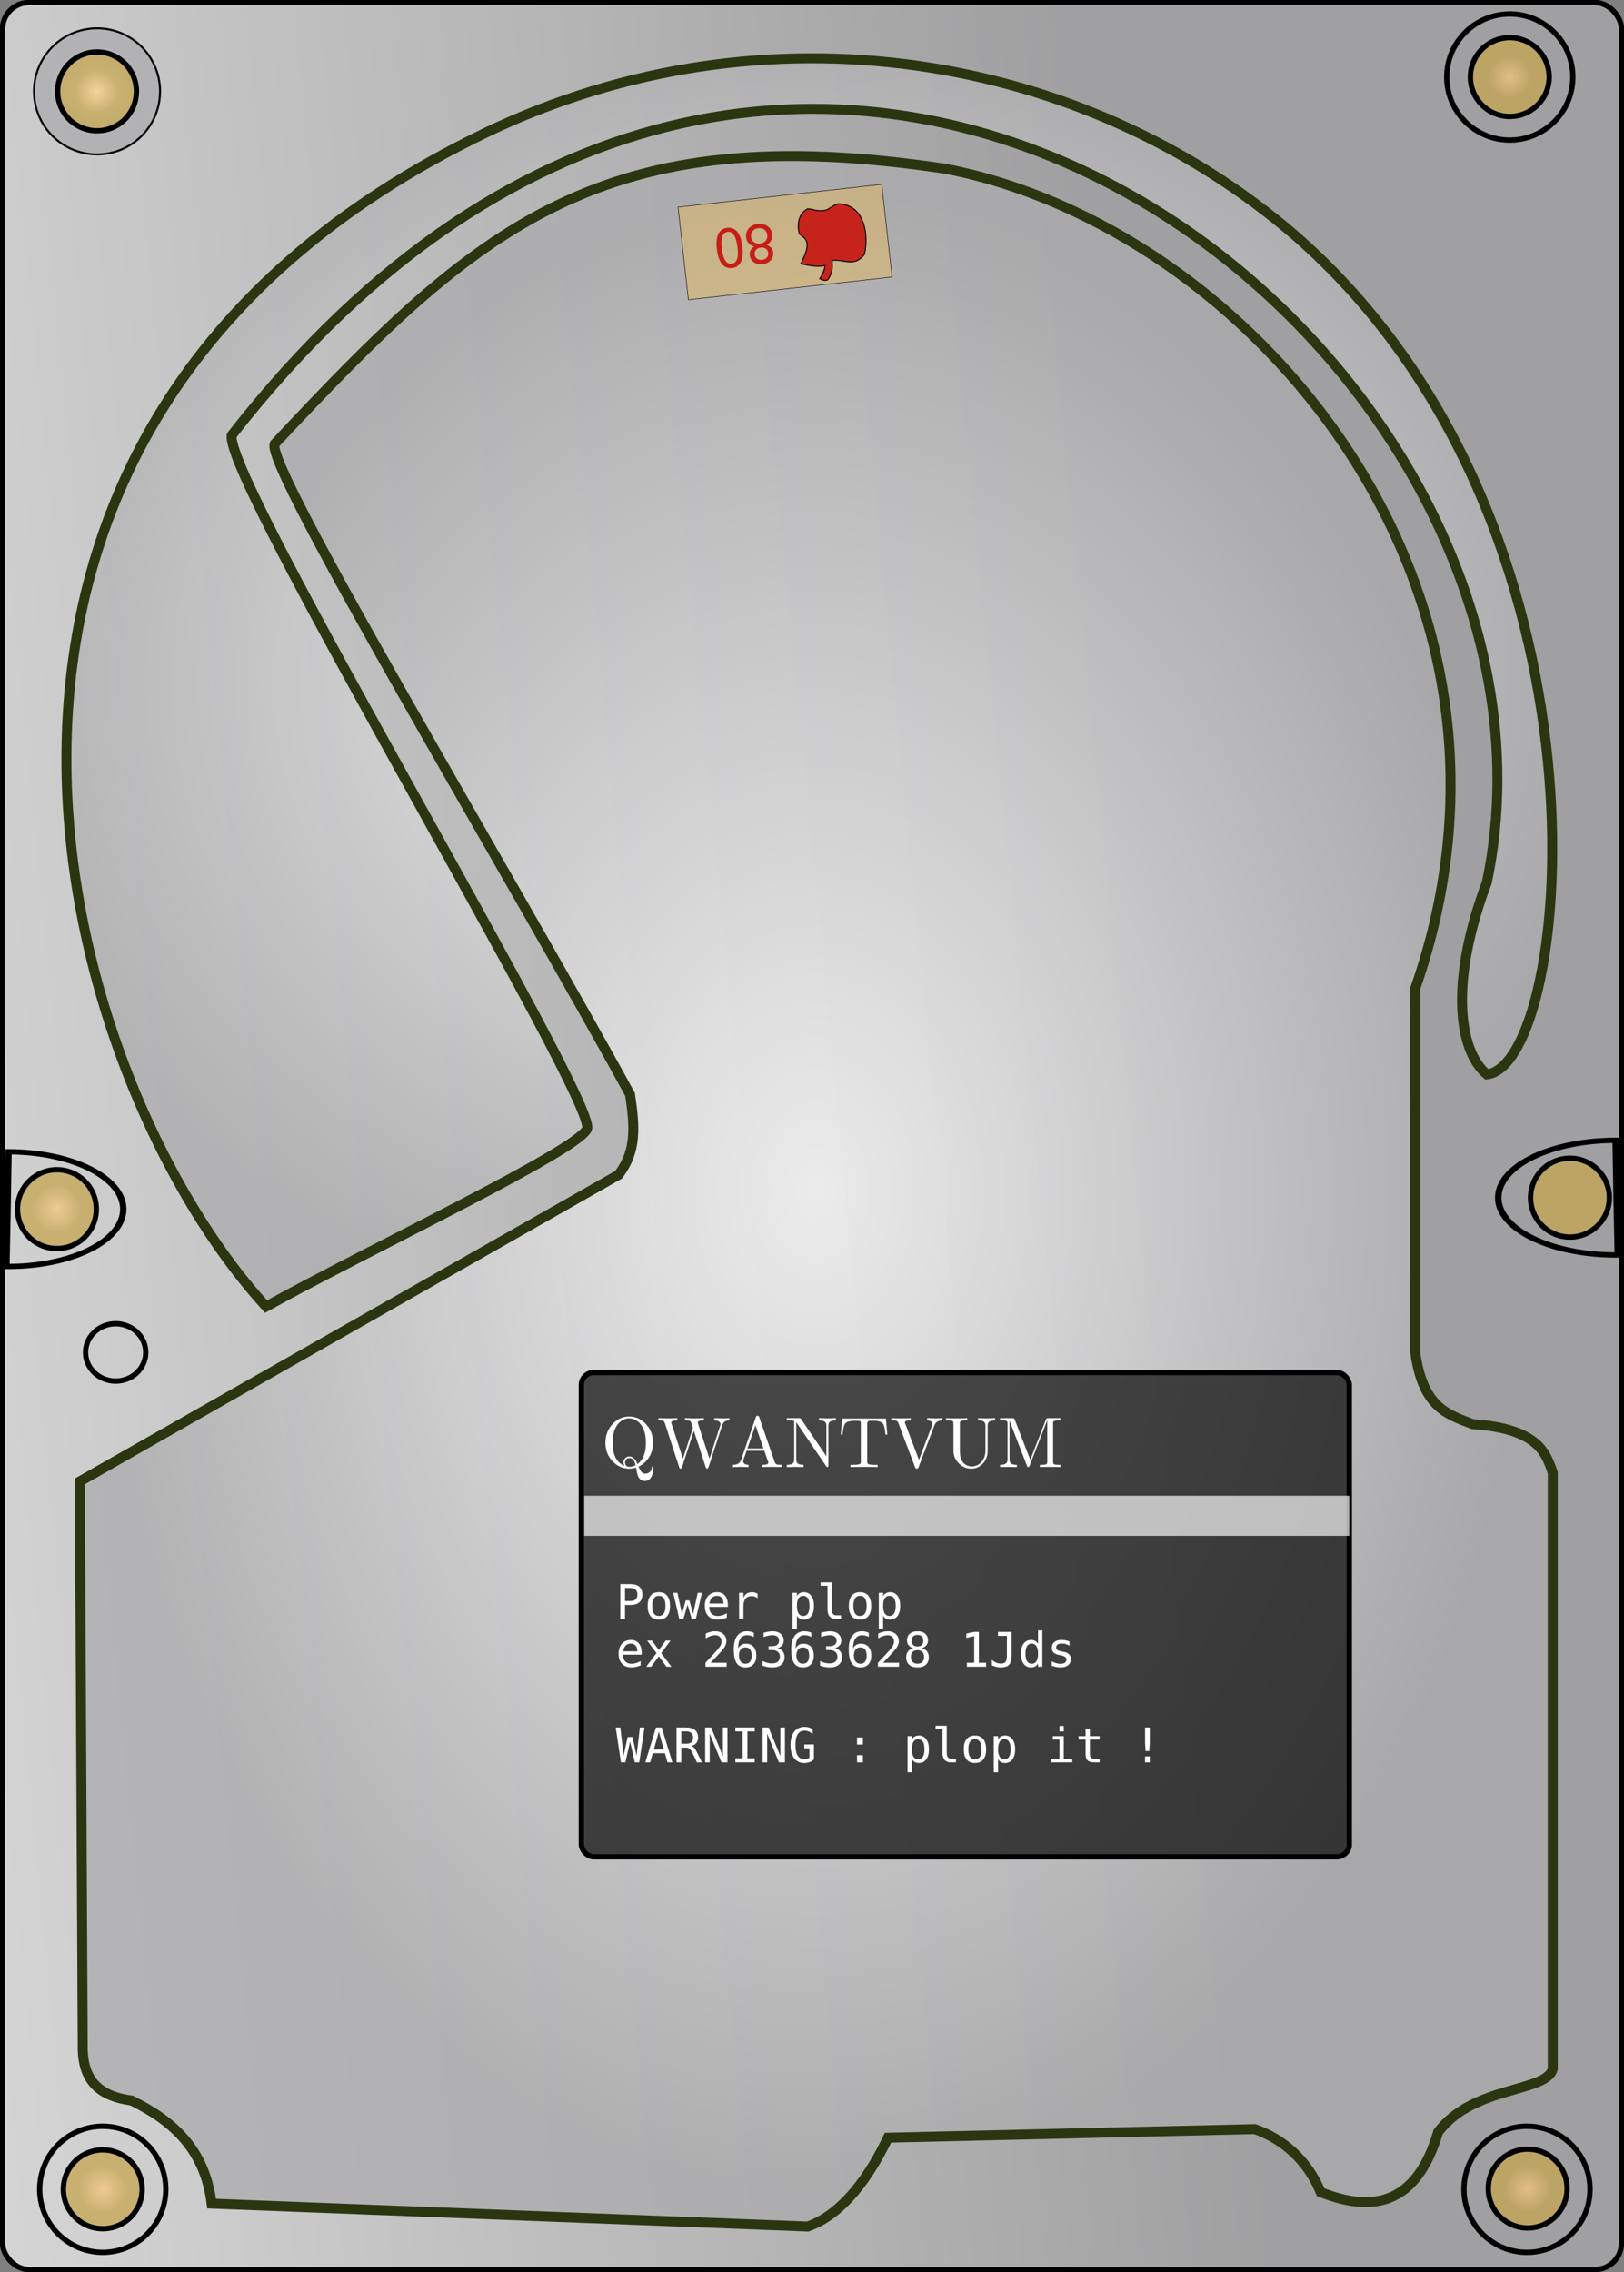 <?xml version="1.0" encoding="UTF-8" standalone="no"?>
<!-- Created with Inkscape (http://www.inkscape.org/) -->
<svg
   xmlns:dc="http://purl.org/dc/elements/1.1/"
   xmlns:cc="http://web.resource.org/cc/"
   xmlns:rdf="http://www.w3.org/1999/02/22-rdf-syntax-ns#"
   xmlns:svg="http://www.w3.org/2000/svg"
   xmlns="http://www.w3.org/2000/svg"
   xmlns:xlink="http://www.w3.org/1999/xlink"
   xmlns:sodipodi="http://sodipodi.sourceforge.net/DTD/sodipodi-0.dtd"
   xmlns:inkscape="http://www.inkscape.org/namespaces/inkscape"
   id="svg1"
   sodipodi:version="0.32"
   inkscape:version="0.44.1"
   width="407.915"
   height="570.611"
   sodipodi:docbase="/home/glibersat/Desktop"
   sodipodi:docname="glibersat_Hard_drive.svg"
   version="1.0">
  <rect width="100%" height="100%" fill="#808080" stroke="none"/>
  <defs
     id="defs3">
    <linearGradient
       id="linearGradient862">
      <stop
         style="stop-color:#f7c87d;stop-opacity:1;"
         offset="0"
         id="stop863" />
      <stop
         style="stop-color:#c6a550;stop-opacity:1;"
         offset="1"
         id="stop864" />
    </linearGradient>
    <linearGradient
       id="linearGradient830">
      <stop
         style="stop-color:#ffffff;stop-opacity:1;"
         offset="0"
         id="stop831" />
      <stop
         style="stop-color:#ababad;stop-opacity:1;"
         offset="1"
         id="stop832" />
    </linearGradient>
    <radialGradient
       xlink:href="#linearGradient830"
       id="radialGradient833"
       cx="0.5"
       cy="0.5"
       r="0.48"
       fx="0.5"
       fy="0.5" />
    <linearGradient
       xlink:href="#linearGradient830"
       id="linearGradient834"
       x1="-0.228"
       y1="0.484"
       x2="0.696"
       y2="0.359" />
    <radialGradient
       xlink:href="#linearGradient830"
       id="radialGradient859"
       cx="0.5"
       cy="0.5"
       r="0.539"
       fx="0.5"
       fy="0.5" />
    <radialGradient
       xlink:href="#linearGradient830"
       id="radialGradient860"
       cx="0.5"
       cy="0.5"
       r="0.347"
       fx="0.5"
       fy="0.5" />
    <radialGradient
       xlink:href="#linearGradient862"
       id="radialGradient861"
       cx="0.5"
       cy="0.5"
       r="0.247"
       fx="0.5"
       fy="0.5" />
    <radialGradient
       xlink:href="#linearGradient862"
       id="radialGradient865"
       cx="0.5"
       cy="0.5"
       r="0.254"
       fx="0.5"
       fy="0.5" />
    <radialGradient
       xlink:href="#linearGradient862"
       id="radialGradient866"
       cx="0.5"
       cy="0.5"
       r="0.285"
       fx="0.5"
       fy="0.5" />
    <radialGradient
       xlink:href="#linearGradient862"
       id="radialGradient867"
       cx="0.5"
       cy="0.5"
       r="0.277"
       fx="0.5"
       fy="0.5" />
    <radialGradient
       xlink:href="#linearGradient862"
       id="radialGradient868"
       cx="0.5"
       cy="0.5"
       r="0.289"
       fx="0.5"
       fy="0.5" />
    <radialGradient
       xlink:href="#linearGradient862"
       id="radialGradient869"
       cx="1.362"
       cy="0.664"
       r="0.008"
       fx="1.362"
       fy="0.664" />
    <linearGradient
       inkscape:collect="always"
       xlink:href="#linearGradient830"
       id="linearGradient1941"
       x1="71.323"
       y1="472.359"
       x2="517.068"
       y2="412.052"
       gradientTransform="scale(0.846,1.183)"
       gradientUnits="userSpaceOnUse" />
    <radialGradient
       inkscape:collect="always"
       xlink:href="#linearGradient830"
       id="radialGradient1943"
       cx="327.127"
       cy="494.682"
       fx="327.127"
       fy="494.682"
       r="185.879"
       gradientTransform="scale(1.09,0.917)"
       gradientUnits="userSpaceOnUse" />
    <radialGradient
       inkscape:collect="always"
       xlink:href="#linearGradient830"
       id="radialGradient1945"
       cx="424.544"
       cy="490.951"
       fx="424.544"
       fy="490.951"
       r="211.685"
       gradientTransform="scale(0.844,1.184)"
       gradientUnits="userSpaceOnUse" />
    <radialGradient
       inkscape:collect="always"
       xlink:href="#linearGradient830"
       id="radialGradient1947"
       cx="183.545"
       cy="307.386"
       fx="183.545"
       fy="307.386"
       r="11.147"
       gradientUnits="userSpaceOnUse" />
    <radialGradient
       inkscape:collect="always"
       xlink:href="#linearGradient862"
       id="radialGradient1949"
       cx="537.498"
       cy="832.288"
       fx="537.498"
       fy="832.288"
       r="5.828"
       gradientUnits="userSpaceOnUse" />
    <radialGradient
       inkscape:collect="always"
       xlink:href="#linearGradient862"
       id="radialGradient1951"
       cx="537.498"
       cy="832.288"
       fx="537.498"
       fy="832.288"
       r="5.992"
       gradientUnits="userSpaceOnUse" />
    <radialGradient
       inkscape:collect="always"
       xlink:href="#linearGradient862"
       id="radialGradient1953"
       cx="537.498"
       cy="832.288"
       fx="537.498"
       fy="832.288"
       r="5.203"
       gradientUnits="userSpaceOnUse" />
    <radialGradient
       inkscape:collect="always"
       xlink:href="#linearGradient862"
       id="radialGradient1955"
       cx="537.498"
       cy="832.288"
       fx="537.498"
       fy="832.288"
       r="5.342"
       gradientUnits="userSpaceOnUse" />
    <radialGradient
       inkscape:collect="always"
       xlink:href="#linearGradient862"
       id="radialGradient1957"
       cx="555.629"
       cy="835.741"
       fx="555.629"
       fy="835.741"
       r="0.162"
       gradientUnits="userSpaceOnUse" />
    <radialGradient
       inkscape:collect="always"
       xlink:href="#linearGradient862"
       id="radialGradient1959"
       cx="537.498"
       cy="832.288"
       fx="537.498"
       fy="832.288"
       r="6.092"
       gradientUnits="userSpaceOnUse" />
  </defs>
  <sodipodi:namedview
     id="base"
     pagecolor="#ffffff"
     bordercolor="#666666"
     borderopacity="1.0"
     inkscape:pageopacity="0.0"
     inkscape:pageshadow="2"
     inkscape:zoom="0.86831672"
     inkscape:cx="22.761675"
     inkscape:cy="427.75979"
     inkscape:window-width="1678"
     inkscape:window-height="1014"
     inkscape:window-x="0"
     inkscape:window-y="0"
     inkscape:current-layer="svg1" />
  <g
     id="g1916"
     transform="translate(-153.415,-282.283)">
    <rect
       y="282.914"
       x="154.046"
       rx="6.653"
       height="569.349"
       width="406.653"
       id="rect841"
       style="fill:url(#linearGradient1941);fill-opacity:0.75;fill-rule:evenodd;stroke:black;stroke-width:1.01pt;stroke-opacity:1"
       ry="6.653" />
    <path
       sodipodi:nodetypes="cssccccc"
       id="path842"
       d="M 220.254,610.415 C 167.35,552.473 121.09,389.916 275.497,315.574 C 345.613,281.988 425.676,295.646 478.744,341.444 C 561.895,413.924 548.655,549.593 526.881,552.113 C 519.684,546.115 517.524,528.6 526.881,503.887 C 554.953,370.007 354.133,208.776 211.616,391.601 C 209.697,402.878 303.509,558.831 300.869,565.789 C 298.47,571.307 247.126,595.54 220.254,610.415 z "
       style="fill:url(#radialGradient1943);fill-opacity:0.75;fill-rule:evenodd;stroke:#2b3510;stroke-width:2.5;stroke-linecap:butt;stroke-linejoin:miter;stroke-dasharray:none;stroke-opacity:1" />
    <path
       sodipodi:nodetypes="ccccccccccccccccccc"
       id="path844"
       d="M 173.468,654.322 C 173.708,701.348 173.948,748.374 174.188,795.399 C 173.948,803.797 177.307,808.596 186.424,809.795 C 196.741,814.834 204.898,822.031 206.578,835.707 C 256.483,837.627 306.388,839.546 356.293,841.466 C 365.17,838.347 371.888,828.749 376.447,819.152 C 407.158,818.433 437.868,817.713 468.579,816.993 C 475.537,819.392 481.775,824.671 485.134,832.828 C 497.85,837.867 509.127,836.427 514.645,817.713 C 523.522,805.956 541.757,807.876 543.437,801.878 C 543.437,751.973 543.437,702.068 543.437,652.163 C 541.757,647.364 540.078,641.126 523.283,639.926 C 517.044,637.527 510.806,635.847 508.887,621.932 C 508.887,591.461 508.887,560.99 508.887,530.519 C 544.396,428.79 466.9,339.297 390.842,324.661 C 304.468,311.705 273.518,339.057 222.413,393.76 C 219.774,399.279 281.915,502.688 311.666,557.151 C 312.866,565.309 313.346,571.307 308.787,577.305 C 263.681,602.977 218.574,628.65 173.468,654.322 z "
       style="fill:url(#radialGradient1945);fill-opacity:0.75;fill-rule:evenodd;stroke:#2b3510;stroke-width:2.5" />
    <path
       transform="translate(-0.72,-0.72)"
       d="M 190.743 622.651 A 7.558 7.198 0 1 1  175.627,622.651 A 7.558 7.198 0 1 1  190.743 622.651 z"
       sodipodi:ry="7.1978345"
       sodipodi:rx="7.5577264"
       sodipodi:cy="622.65149"
       sodipodi:cx="183.18489"
       id="path845"
       style="fill:none;fill-opacity:0.75;fill-rule:evenodd;stroke:black;stroke-width:1pt"
       sodipodi:type="arc" />
    <path
       transform="translate(-5.758,-2.159)"
       d="M 199.38 307.386 A 15.835 15.835 0 1 1  167.71,307.386 A 15.835 15.835 0 1 1  199.38 307.386 z"
       sodipodi:ry="15.835236"
       sodipodi:rx="15.835236"
       sodipodi:cy="307.38632"
       sodipodi:cx="183.54478"
       id="path846"
       style="fill:url(#radialGradient1947);fill-opacity:0.75;fill-rule:evenodd;stroke:black;stroke-width:0.5;stroke-dasharray:none"
       sodipodi:type="arc" />
    <path
       transform="translate(349.095,-5.758)"
       d="M 199.38 307.386 A 15.835 15.835 0 1 1  167.71,307.386 A 15.835 15.835 0 1 1  199.38 307.386 z"
       sodipodi:ry="15.835236"
       sodipodi:rx="15.835236"
       sodipodi:cy="307.38632"
       sodipodi:cx="183.54478"
       id="path847"
       style="fill:none;fill-opacity:0.75;fill-rule:evenodd;stroke:black;stroke-width:1pt"
       sodipodi:type="arc" />
    <path
       transform="translate(353.414,524.722)"
       d="M 199.38 307.386 A 15.835 15.835 0 1 1  167.71,307.386 A 15.835 15.835 0 1 1  199.38 307.386 z"
       sodipodi:ry="15.835236"
       sodipodi:rx="15.835236"
       sodipodi:cy="307.38632"
       sodipodi:cx="183.54478"
       id="path848"
       style="fill:none;fill-opacity:0.75;fill-rule:evenodd;stroke:black;stroke-width:1pt"
       sodipodi:type="arc" />
    <path
       transform="translate(-4.319,524.722)"
       d="M 199.38 307.386 A 15.835 15.835 0 1 1  167.71,307.386 A 15.835 15.835 0 1 1  199.38 307.386 z"
       sodipodi:ry="15.835236"
       sodipodi:rx="15.835236"
       sodipodi:cy="307.38632"
       sodipodi:cx="183.54478"
       id="path849"
       style="fill:none;fill-opacity:0.75;fill-rule:evenodd;stroke:black;stroke-width:1pt"
       sodipodi:type="arc" />
    <path
       transform="matrix(1.197,0,0,1,-38.108,-2.159)"
       sodipodi:end="7.8639316"
       sodipodi:start="4.7206807"
       d="M 161.791,573.707 A 24.113,14.396 0 1 1 161.351,602.497 L 161.591,588.102 z"
       sodipodi:ry="14.395669"
       sodipodi:rx="24.112745"
       sodipodi:cy="588.10187"
       sodipodi:cx="161.59138"
       id="path850"
       style="fill:none;fill-opacity:0.75;fill-rule:evenodd;stroke:black;stroke-width:1pt"
       sodipodi:type="arc" />
    <path
       transform="matrix(-1.225,0,0,1,757.432,-5.039)"
       sodipodi:end="7.8639316"
       sodipodi:start="4.7206807"
       d="M 161.791,573.707 A 24.113,14.396 0 1 1 161.351,602.497 L 161.591,588.102 z"
       sodipodi:ry="14.395669"
       sodipodi:rx="24.112745"
       sodipodi:cy="588.10187"
       sodipodi:cx="161.59138"
       id="path851"
       style="fill:none;fill-opacity:0.75;fill-rule:evenodd;stroke:black;stroke-width:1pt"
       sodipodi:type="arc" />
    <rect
       transform="matrix(0.994,-0.111,0.111,0.994,0,0)"
       y="368.099"
       x="284.578"
       rx="0"
       height="23.393"
       width="51.465"
       id="rect852"
       style="fill:#ffbd37;fill-opacity:0.331;fill-rule:evenodd;stroke:black;stroke-width:0.125;stroke-dasharray:none" />
    <path
       transform="translate(-0.36,-0.36)"
       d="M 547.395 832.288 A 9.897 9.897 0 1 1  527.601,832.288 A 9.897 9.897 0 1 1  547.395 832.288 z"
       sodipodi:ry="9.8970222"
       sodipodi:rx="9.8970222"
       sodipodi:cy="832.28839"
       sodipodi:cx="537.49829"
       id="path853"
       style="fill:url(#radialGradient1949);fill-opacity:0.75;fill-rule:evenodd;stroke:black;stroke-width:1pt"
       sodipodi:type="arc" />
    <path
       transform="translate(-358.272,-0.18)"
       d="M 547.395 832.288 A 9.897 9.897 0 1 1  527.601,832.288 A 9.897 9.897 0 1 1  547.395 832.288 z"
       sodipodi:ry="9.8970222"
       sodipodi:rx="9.8970222"
       sodipodi:cy="832.28839"
       sodipodi:cx="537.49829"
       id="path854"
       style="fill:url(#radialGradient1951);fill-opacity:0.75;fill-rule:evenodd;stroke:black;stroke-width:1pt"
       sodipodi:type="arc" />
    <path
       transform="translate(-359.712,-527.062)"
       d="M 547.395 832.288 A 9.897 9.897 0 1 1  527.601,832.288 A 9.897 9.897 0 1 1  547.395 832.288 z"
       sodipodi:ry="9.8970222"
       sodipodi:rx="9.8970222"
       sodipodi:cy="832.28839"
       sodipodi:cx="537.49829"
       id="path855"
       style="fill:url(#radialGradient1953);fill-opacity:0.75;fill-rule:evenodd;stroke:black;stroke-width:1pt"
       sodipodi:type="arc" />
    <path
       transform="translate(-4.859,-530.66)"
       d="M 547.395 832.288 A 9.897 9.897 0 1 1  527.601,832.288 A 9.897 9.897 0 1 1  547.395 832.288 z"
       sodipodi:ry="9.8970222"
       sodipodi:rx="9.8970222"
       sodipodi:cy="832.28839"
       sodipodi:cx="537.49829"
       id="path856"
       style="fill:url(#radialGradient1955);fill-opacity:0.75;fill-rule:evenodd;stroke:black;stroke-width:1pt"
       sodipodi:type="arc" />
    <path
       transform="translate(10.257,-249.225)"
       d="M 547.395 832.288 A 9.897 9.897 0 1 1  527.601,832.288 A 9.897 9.897 0 1 1  547.395 832.288 z"
       sodipodi:ry="9.8970222"
       sodipodi:rx="9.8970222"
       sodipodi:cy="832.28839"
       sodipodi:cx="537.49829"
       id="path857"
       style="fill:url(#radialGradient1957);fill-opacity:0.75;fill-rule:evenodd;stroke:black;stroke-width:1pt"
       sodipodi:type="arc" />
    <path
       transform="translate(-369.789,-246.346)"
       d="M 547.395 832.288 A 9.897 9.897 0 1 1  527.601,832.288 A 9.897 9.897 0 1 1  547.395 832.288 z"
       sodipodi:ry="9.8970222"
       sodipodi:rx="9.8970222"
       sodipodi:cy="832.28839"
       sodipodi:cx="537.49829"
       id="path858"
       style="fill:url(#radialGradient1959);fill-opacity:0.75;fill-rule:evenodd;stroke:black;stroke-width:1pt"
       sodipodi:type="arc" />
    <rect
       y="626.97"
       x="299.43"
       rx="3.156"
       height="121.643"
       width="192.902"
       id="rect843"
       style="fill:black;fill-opacity:0.685;fill-rule:evenodd;stroke:black;stroke-width:1pt"
       ry="3.156" />
    <path
       id="text870"
       d="M 313.792,650.597 C 314.152,651.557 314.572,652.121 315.052,652.289 C 315.196,652.337 315.352,652.361 315.52,652.361 C 316.144,652.361 316.612,652.097 316.924,651.569 C 317.056,651.353 317.134,651.113 317.158,650.849 C 317.182,650.633 317.248,650.525 317.356,650.525 C 317.488,650.525 317.554,650.651 317.554,650.903 C 317.554,651.899 317.338,652.721 316.906,653.369 C 316.522,653.933 316.012,654.215 315.376,654.215 C 314.5,654.215 313.894,653.711 313.558,652.703 C 313.45,652.343 313.324,651.725 313.18,650.849 C 312.604,651.029 312.034,651.119 311.47,651.119 C 309.874,651.119 308.5,650.525 307.348,649.337 C 306.16,648.125 305.536,646.631 305.476,644.855 L 305.476,644.621 C 305.476,642.797 306.064,641.243 307.24,639.959 C 308.344,638.747 309.664,638.105 311.2,638.033 L 311.452,638.033 C 313.024,638.033 314.392,638.627 315.556,639.815 C 316.744,641.039 317.374,642.539 317.446,644.315 L 317.446,644.621 C 317.446,646.397 316.876,647.915 315.736,649.175 C 315.172,649.799 314.524,650.273 313.792,650.597 M 310.264,650.435 C 310.096,650.099 310.012,649.811 310.012,649.571 C 310.012,649.019 310.234,648.599 310.678,648.311 L 310.696,648.293 C 310.924,648.137 311.188,648.059 311.488,648.059 C 312.34,648.059 313.018,648.695 313.522,649.967 C 314.938,648.923 315.646,647.141 315.646,644.621 C 315.646,642.101 314.962,640.313 313.594,639.257 C 312.934,638.741 312.22,638.483 311.452,638.483 C 310.456,638.483 309.574,638.897 308.806,639.725 C 308.806,639.737 308.8,639.743 308.788,639.743 C 307.78,640.859 307.276,642.485 307.276,644.621 C 307.276,647.177 307.996,648.965 309.436,649.985 C 309.7,650.177 309.976,650.327 310.264,650.435 M 313.054,650.255 C 312.838,649.139 312.382,648.545 311.686,648.473 C 311.626,648.461 311.56,648.455 311.488,648.455 C 311.008,648.455 310.678,648.683 310.498,649.139 C 310.438,649.283 310.408,649.427 310.408,649.571 C 310.408,650.003 310.57,650.321 310.894,650.525 L 310.912,650.525 C 311.068,650.621 311.254,650.669 311.47,650.669 C 312.034,650.669 312.562,650.531 313.054,650.255 M 334.823,640.193 L 331.385,650.759 C 331.253,650.975 331.133,651.095 331.025,651.119 C 330.869,651.119 330.755,651.005 330.683,650.777 L 327.695,641.615 L 324.725,650.759 C 324.593,650.975 324.473,651.095 324.365,651.119 C 324.209,651.119 324.095,651.005 324.023,650.777 L 320.423,639.743 C 320.315,639.395 320.183,639.185 320.027,639.113 C 319.847,639.029 319.433,638.987 318.785,638.987 L 318.785,638.429 C 320.261,638.465 320.993,638.483 320.981,638.483 C 322.253,638.483 323.105,638.465 323.537,638.429 L 323.537,638.987 C 322.529,638.987 322.025,639.167 322.025,639.527 C 322.025,639.611 322.037,639.689 322.061,639.761 L 324.959,648.617 L 327.461,640.895 L 327.065,639.635 C 326.945,639.287 326.723,639.083 326.399,639.023 C 326.243,638.999 325.925,638.987 325.445,638.987 L 325.445,638.429 C 326.921,638.465 327.653,638.483 327.641,638.483 C 328.913,638.483 329.765,638.465 330.197,638.429 L 330.197,638.987 C 329.189,638.987 328.685,639.167 328.685,639.527 C 328.685,639.563 328.703,639.653 328.739,639.797 L 331.619,648.617 L 334.319,640.301 C 334.379,640.121 334.409,640.001 334.409,639.941 C 334.409,639.617 334.211,639.365 333.815,639.185 C 333.551,639.053 333.227,638.987 332.843,638.987 L 332.843,638.429 C 333.779,638.465 334.493,638.483 334.985,638.483 C 335.537,638.483 336.083,638.465 336.623,638.429 L 336.623,638.987 C 335.675,638.987 335.075,639.389 334.823,640.193 M 344.117,638.195 L 348.005,649.445 C 348.125,649.793 348.317,650.003 348.581,650.075 C 348.821,650.135 349.139,650.165 349.535,650.165 L 349.859,650.165 L 349.859,650.723 C 349.103,650.687 348.317,650.669 347.501,650.669 C 346.205,650.669 345.341,650.687 344.909,650.723 L 344.909,650.165 C 345.905,650.165 346.403,649.985 346.403,649.625 C 346.403,649.601 346.385,649.517 346.349,649.373 L 345.395,646.619 L 340.949,646.619 L 340.121,648.977 C 340.097,649.025 340.085,649.115 340.085,649.247 C 340.085,649.643 340.319,649.919 340.787,650.075 L 340.805,650.075 C 340.985,650.135 341.195,650.165 341.435,650.165 L 341.435,650.723 C 340.283,650.687 339.593,650.669 339.365,650.669 C 338.969,650.669 338.357,650.687 337.529,650.723 L 337.529,650.165 C 338.549,650.141 339.203,649.781 339.491,649.085 C 339.515,649.037 339.533,648.995 339.545,648.959 L 343.271,638.195 C 343.343,637.991 343.439,637.877 343.559,637.853 C 343.595,637.841 343.643,637.835 343.703,637.835 C 343.883,637.835 344.009,637.919 344.081,638.087 L 344.081,638.105 L 344.081,638.123 L 344.117,638.195 M 343.163,640.211 L 341.147,646.061 L 345.197,646.061 L 343.163,640.211 M 354.629,638.663 L 360.983,648.005 L 360.983,640.319 C 360.983,639.803 360.821,639.449 360.497,639.257 C 360.185,639.077 359.729,638.987 359.129,638.987 L 359.129,638.429 C 360.389,638.465 361.091,638.483 361.235,638.483 C 361.379,638.483 362.081,638.465 363.341,638.429 L 363.341,638.987 C 362.177,638.987 361.565,639.335 361.505,640.031 L 361.487,640.049 L 361.487,640.319 L 361.487,650.255 C 361.487,650.531 361.445,650.681 361.361,650.705 L 361.343,650.705 C 361.307,650.717 361.271,650.723 361.235,650.723 C 361.151,650.723 361.049,650.645 360.929,650.489 L 353.585,639.689 C 353.537,639.617 353.477,639.545 353.405,639.473 L 353.405,648.833 C 353.405,649.349 353.567,649.703 353.891,649.895 C 354.203,650.075 354.659,650.165 355.259,650.165 L 355.259,650.723 C 353.999,650.687 353.297,650.669 353.153,650.669 C 353.009,650.669 352.307,650.687 351.047,650.723 L 351.047,650.165 C 352.211,650.165 352.823,649.817 352.883,649.121 C 352.895,649.049 352.901,648.953 352.901,648.833 L 352.901,639.437 C 352.901,639.233 352.853,639.113 352.757,639.077 L 352.757,639.077 C 352.709,639.065 352.613,639.047 352.469,639.023 C 352.109,638.999 351.809,638.987 351.569,638.987 L 351.047,638.987 L 351.047,638.429 L 354.107,638.429 C 354.335,638.429 354.485,638.477 354.557,638.573 L 354.575,638.591 L 354.575,638.591 L 354.593,638.609 L 354.611,638.627 L 354.629,638.663 M 375.941,638.537 L 376.283,642.587 L 375.833,642.587 C 375.713,641.219 375.521,640.331 375.257,639.923 L 375.257,639.905 C 374.957,639.449 374.339,639.185 373.403,639.113 C 373.175,639.101 372.905,639.095 372.593,639.095 C 372.041,639.095 371.699,639.107 371.567,639.131 C 371.363,639.287 371.255,639.515 371.243,639.815 L 371.243,649.301 C 371.243,649.637 371.315,649.853 371.459,649.949 C 371.687,650.093 372.245,650.165 373.133,650.165 L 373.853,650.165 L 373.853,650.723 C 373.361,650.687 372.221,650.669 370.433,650.669 C 368.657,650.669 367.523,650.687 367.031,650.723 L 367.031,650.165 L 367.751,650.165 C 368.807,650.165 369.407,650.051 369.551,649.823 C 369.587,649.763 369.611,649.691 369.623,649.607 C 369.635,649.547 369.641,649.445 369.641,649.301 L 369.641,639.815 C 369.641,639.479 369.587,639.275 369.479,639.203 L 369.461,639.203 L 369.443,639.185 L 369.425,639.185 C 369.389,639.161 369.335,639.143 369.263,639.131 C 369.143,639.107 368.819,639.095 368.291,639.095 C 367.067,639.095 366.257,639.275 365.861,639.635 L 365.789,639.707 L 365.771,639.725 L 365.771,639.725 C 365.447,640.085 365.225,640.865 365.105,642.065 C 365.081,642.209 365.063,642.383 365.051,642.587 L 364.601,642.587 L 364.943,638.537 L 375.941,638.537 M 388.139,640.193 L 384.125,650.777 C 384.053,650.969 383.969,651.077 383.873,651.101 L 383.873,651.101 C 383.825,651.113 383.765,651.119 383.693,651.119 C 383.513,651.119 383.381,651.035 383.297,650.867 C 383.285,650.831 383.267,650.783 383.243,650.723 L 379.067,639.671 C 378.935,639.323 378.719,639.113 378.419,639.041 C 378.251,639.005 377.879,638.987 377.303,638.987 L 377.303,638.429 C 378.599,638.465 379.361,638.483 379.589,638.483 C 380.873,638.483 381.731,638.465 382.163,638.429 L 382.163,638.987 C 381.179,638.987 380.687,639.161 380.687,639.509 C 380.687,639.557 380.723,639.665 380.795,639.833 L 384.233,648.923 L 387.527,640.247 C 387.587,640.067 387.617,639.947 387.617,639.887 C 387.617,639.503 387.383,639.233 386.915,639.077 L 386.897,639.077 C 386.729,639.017 386.531,638.987 386.303,638.987 L 386.303,638.429 C 387.239,638.465 387.923,638.483 388.355,638.483 C 388.967,638.483 389.549,638.465 390.101,638.429 L 390.101,638.987 C 389.093,638.999 388.439,639.401 388.139,640.193 M 400.937,646.565 L 400.937,640.319 C 400.937,639.803 400.775,639.449 400.451,639.257 C 400.139,639.077 399.683,638.987 399.083,638.987 L 399.083,638.429 C 400.379,638.465 401.093,638.483 401.225,638.483 C 401.345,638.483 402.053,638.465 403.349,638.429 L 403.349,638.987 C 402.233,638.987 401.621,639.311 401.513,639.959 C 401.501,640.055 401.495,640.199 401.495,640.391 L 401.495,646.151 C 401.495,646.739 401.477,647.153 401.441,647.393 C 401.261,648.617 400.703,649.589 399.767,650.309 L 399.749,650.327 C 399.065,650.855 398.297,651.119 397.445,651.119 C 396.149,651.119 395.051,650.645 394.151,649.697 C 393.323,648.833 392.909,647.807 392.909,646.619 L 392.909,639.833 C 392.909,639.473 392.837,639.245 392.693,639.149 C 392.525,639.041 392.123,638.987 391.487,638.987 L 391.055,638.987 L 391.055,638.429 C 391.475,638.465 392.363,638.483 393.719,638.483 C 395.063,638.483 395.945,638.465 396.365,638.429 L 396.365,638.987 L 395.933,638.987 C 395.153,638.987 394.703,639.089 394.583,639.293 C 394.535,639.377 394.511,639.557 394.511,639.833 L 394.511,646.691 C 394.511,648.647 395.159,649.871 396.455,650.363 C 396.791,650.495 397.133,650.561 397.481,650.561 C 398.477,650.561 399.311,650.165 399.983,649.373 C 400.619,648.629 400.937,647.693 400.937,646.565 M 408.299,638.825 L 412.205,648.905 L 416.147,638.771 C 416.219,638.579 416.297,638.471 416.381,638.447 C 416.441,638.435 416.561,638.429 416.741,638.429 L 419.783,638.429 L 419.783,638.987 L 419.351,638.987 C 418.571,638.987 418.121,639.089 418.001,639.293 C 417.953,639.377 417.929,639.557 417.929,639.833 L 417.929,649.319 C 417.929,649.679 418.001,649.907 418.145,650.003 L 418.145,650.003 C 418.325,650.111 418.727,650.165 419.351,650.165 L 419.783,650.165 L 419.783,650.723 C 419.339,650.687 418.481,650.669 417.209,650.669 C 415.925,650.669 415.061,650.687 414.617,650.723 L 414.617,650.165 L 415.049,650.165 C 415.829,650.165 416.279,650.063 416.399,649.859 C 416.447,649.775 416.471,649.595 416.471,649.319 L 416.471,638.987 L 416.453,638.987 L 412.025,650.381 C 411.941,650.597 411.833,650.711 411.701,650.723 C 411.557,650.723 411.437,650.591 411.341,650.327 L 407.003,639.131 L 406.985,639.131 L 406.985,648.833 C 406.985,649.349 407.147,649.703 407.471,649.895 C 407.783,650.075 408.239,650.165 408.839,650.165 L 408.839,650.723 C 407.579,650.687 406.877,650.669 406.733,650.669 C 406.589,650.669 405.887,650.687 404.627,650.723 L 404.627,650.165 C 405.791,650.165 406.403,649.817 406.463,649.121 C 406.475,649.049 406.481,648.953 406.481,648.833 L 406.481,639.833 C 406.481,639.473 406.409,639.245 406.265,639.149 C 406.097,639.041 405.695,638.987 405.059,638.987 L 404.627,638.987 L 404.627,638.429 L 407.669,638.429 C 407.945,638.429 408.113,638.477 408.173,638.573 L 408.191,638.591 L 408.191,638.591 L 408.209,638.609 L 408.209,638.627 C 408.233,638.675 408.263,638.741 408.299,638.825"
       style="font-size:18px;font-style:normal;font-variant:normal;font-weight:500;font-stretch:normal;line-height:100%;writing-mode:lr-tb;text-anchor:start;fill:white;fill-opacity:1;stroke:none;stroke-width:1pt;stroke-linecap:butt;stroke-linejoin:miter;stroke-opacity:1;font-family:cmr10" />
    <rect
       y="657.921"
       x="300.15"
       height="10.077"
       width="192.182"
       id="rect873"
       style="fill:white;fill-opacity:0.677;fill-rule:evenodd;stroke:none;stroke-width:1pt" />
    <path
       id="text874"
       d="M 310.405,681.096 L 310.405,684.383 L 311.776,684.383 C 312.323,684.383 312.749,684.239 313.054,683.95 C 313.362,683.661 313.517,683.256 313.517,682.737 C 313.517,682.217 313.364,681.815 313.06,681.53 C 312.755,681.241 312.327,681.096 311.776,681.096 L 310.405,681.096 M 309.222,680.124 L 311.776,680.124 C 312.753,680.124 313.493,680.346 313.997,680.792 C 314.501,681.233 314.753,681.881 314.753,682.737 C 314.753,683.6 314.501,684.252 313.997,684.694 C 313.497,685.135 312.757,685.356 311.776,685.356 L 310.405,685.356 L 310.405,688.872 L 309.222,688.872 L 309.222,680.124 M 318.895,683.065 C 318.349,683.065 317.935,683.278 317.653,683.704 C 317.372,684.129 317.231,684.76 317.231,685.596 C 317.231,686.428 317.372,687.059 317.653,687.489 C 317.935,687.915 318.349,688.127 318.895,688.127 C 319.446,688.127 319.862,687.915 320.143,687.489 C 320.425,687.059 320.565,686.428 320.565,685.596 C 320.565,684.76 320.425,684.129 320.143,683.704 C 319.862,683.278 319.446,683.065 318.895,683.065 M 318.895,682.151 C 319.806,682.151 320.501,682.446 320.981,683.036 C 321.466,683.625 321.708,684.479 321.708,685.596 C 321.708,686.717 321.468,687.573 320.987,688.163 C 320.507,688.749 319.81,689.042 318.895,689.042 C 317.985,689.042 317.29,688.749 316.81,688.163 C 316.329,687.573 316.089,686.717 316.089,685.596 C 316.089,684.479 316.329,683.625 316.81,683.036 C 317.29,682.446 317.985,682.151 318.895,682.151 M 322.505,682.309 L 323.571,682.309 L 324.714,687.612 L 325.651,684.225 L 326.571,684.225 L 327.52,687.612 L 328.663,682.309 L 329.729,682.309 L 328.194,688.872 L 327.163,688.872 L 326.114,685.274 L 325.071,688.872 L 324.04,688.872 L 322.505,682.309 M 336.239,685.321 L 336.239,685.848 L 331.569,685.848 L 331.569,685.883 C 331.569,686.598 331.755,687.151 332.126,687.542 C 332.501,687.932 333.028,688.127 333.708,688.127 C 334.052,688.127 334.411,688.073 334.786,687.963 C 335.161,687.854 335.561,687.688 335.987,687.465 L 335.987,688.538 C 335.577,688.706 335.181,688.831 334.798,688.913 C 334.419,688.999 334.052,689.042 333.696,689.042 C 332.677,689.042 331.88,688.737 331.306,688.127 C 330.731,687.514 330.444,686.67 330.444,685.596 C 330.444,684.549 330.726,683.713 331.288,683.088 C 331.851,682.463 332.601,682.151 333.538,682.151 C 334.374,682.151 335.032,682.434 335.513,683 C 335.997,683.567 336.239,684.34 336.239,685.321 M 335.161,685.004 C 335.145,684.372 334.995,683.891 334.71,683.563 C 334.429,683.231 334.022,683.065 333.491,683.065 C 332.972,683.065 332.544,683.237 332.208,683.581 C 331.872,683.924 331.673,684.401 331.61,685.01 L 335.161,685.004 M 343.71,683.663 C 343.479,683.483 343.245,683.352 343.007,683.27 C 342.768,683.188 342.507,683.147 342.222,683.147 C 341.55,683.147 341.036,683.358 340.681,683.78 C 340.325,684.202 340.147,684.811 340.147,685.608 L 340.147,688.872 L 339.063,688.872 L 339.063,682.309 L 340.147,682.309 L 340.147,683.592 C 340.327,683.127 340.602,682.772 340.974,682.526 C 341.349,682.276 341.792,682.151 342.304,682.151 C 342.569,682.151 342.817,682.184 343.048,682.25 C 343.278,682.317 343.499,682.42 343.71,682.561 L 343.71,683.663 M 353.577,688.045 L 353.577,691.368 L 352.493,691.368 L 352.493,682.309 L 353.577,682.309 L 353.577,683.147 C 353.757,682.823 353.995,682.577 354.292,682.409 C 354.593,682.237 354.938,682.151 355.329,682.151 C 356.122,682.151 356.743,682.458 357.192,683.071 C 357.645,683.684 357.872,684.534 357.872,685.62 C 357.872,686.686 357.645,687.524 357.192,688.133 C 356.739,688.739 356.118,689.042 355.329,689.042 C 354.931,689.042 354.581,688.958 354.28,688.79 C 353.983,688.618 353.749,688.37 353.577,688.045 M 356.741,685.596 C 356.741,684.76 356.608,684.129 356.343,683.704 C 356.081,683.278 355.69,683.065 355.171,683.065 C 354.647,683.065 354.251,683.28 353.981,683.709 C 353.712,684.135 353.577,684.764 353.577,685.596 C 353.577,686.424 353.712,687.053 353.981,687.483 C 354.251,687.913 354.647,688.127 355.171,688.127 C 355.69,688.127 356.081,687.915 356.343,687.489 C 356.608,687.063 356.741,686.432 356.741,685.596 M 362.343,686.493 C 362.343,686.977 362.431,687.342 362.606,687.588 C 362.786,687.834 363.05,687.958 363.397,687.958 L 364.657,687.958 L 364.657,688.872 L 363.292,688.872 C 362.647,688.872 362.147,688.665 361.792,688.25 C 361.44,687.836 361.265,687.25 361.265,686.493 L 361.265,680.534 L 359.536,680.534 L 359.536,679.69 L 362.343,679.69 L 362.343,686.493 M 369.427,683.065 C 368.88,683.065 368.466,683.278 368.185,683.704 C 367.903,684.129 367.763,684.76 367.763,685.596 C 367.763,686.428 367.903,687.059 368.185,687.489 C 368.466,687.915 368.88,688.127 369.427,688.127 C 369.977,688.127 370.393,687.915 370.675,687.489 C 370.956,687.059 371.097,686.428 371.097,685.596 C 371.097,684.76 370.956,684.129 370.675,683.704 C 370.393,683.278 369.977,683.065 369.427,683.065 M 369.427,682.151 C 370.337,682.151 371.032,682.446 371.513,683.036 C 371.997,683.625 372.239,684.479 372.239,685.596 C 372.239,686.717 371.999,687.573 371.518,688.163 C 371.038,688.749 370.341,689.042 369.427,689.042 C 368.517,689.042 367.821,688.749 367.341,688.163 C 366.86,687.573 366.62,686.717 366.62,685.596 C 366.62,684.479 366.86,683.625 367.341,683.036 C 367.821,682.446 368.517,682.151 369.427,682.151 M 375.233,688.045 L 375.233,691.368 L 374.149,691.368 L 374.149,682.309 L 375.233,682.309 L 375.233,683.147 C 375.413,682.823 375.651,682.577 375.948,682.409 C 376.249,682.237 376.595,682.151 376.985,682.151 C 377.778,682.151 378.399,682.458 378.849,683.071 C 379.302,683.684 379.528,684.534 379.528,685.62 C 379.528,686.686 379.302,687.524 378.849,688.133 C 378.395,688.739 377.774,689.042 376.985,689.042 C 376.587,689.042 376.237,688.958 375.936,688.79 C 375.64,688.618 375.405,688.37 375.233,688.045 M 378.397,685.596 C 378.397,684.76 378.265,684.129 377.999,683.704 C 377.737,683.278 377.347,683.065 376.827,683.065 C 376.304,683.065 375.907,683.28 375.638,683.709 C 375.368,684.135 375.233,684.764 375.233,685.596 C 375.233,686.424 375.368,687.053 375.638,687.483 C 375.907,687.913 376.304,688.127 376.827,688.127 C 377.347,688.127 377.737,687.915 377.999,687.489 C 378.265,687.063 378.397,686.432 378.397,685.596 M 314.583,697.321 L 314.583,697.848 L 309.913,697.848 L 309.913,697.883 C 309.913,698.598 310.099,699.151 310.47,699.542 C 310.845,699.932 311.372,700.127 312.052,700.127 C 312.395,700.127 312.755,700.073 313.13,699.963 C 313.505,699.854 313.905,699.688 314.331,699.465 L 314.331,700.538 C 313.921,700.706 313.524,700.831 313.142,700.913 C 312.763,700.999 312.395,701.042 312.04,701.042 C 311.02,701.042 310.224,700.737 309.649,700.127 C 309.075,699.514 308.788,698.67 308.788,697.596 C 308.788,696.549 309.069,695.713 309.632,695.088 C 310.194,694.463 310.944,694.151 311.882,694.151 C 312.718,694.151 313.376,694.434 313.856,695 C 314.341,695.567 314.583,696.34 314.583,697.321 M 313.505,697.004 C 313.489,696.372 313.339,695.891 313.054,695.563 C 312.772,695.231 312.366,695.065 311.835,695.065 C 311.315,695.065 310.888,695.237 310.552,695.581 C 310.216,695.924 310.017,696.401 309.954,697.01 L 313.505,697.004 M 321.837,694.309 L 319.487,697.45 L 322.065,700.872 L 320.817,700.872 L 318.895,698.241 L 316.979,700.872 L 315.731,700.872 L 318.31,697.45 L 315.96,694.309 L 317.155,694.309 L 318.895,696.682 L 320.624,694.309 L 321.837,694.309 M 331.909,699.875 L 335.929,699.875 L 335.929,700.872 L 330.614,700.872 L 330.614,699.875 C 331.345,699.106 331.983,698.426 332.53,697.836 C 333.077,697.247 333.454,696.831 333.661,696.588 C 334.052,696.112 334.315,695.727 334.452,695.434 C 334.589,695.137 334.657,694.834 334.657,694.526 C 334.657,694.038 334.513,693.655 334.224,693.377 C 333.938,693.1 333.546,692.961 333.046,692.961 C 332.69,692.961 332.317,693.026 331.927,693.155 C 331.536,693.284 331.122,693.479 330.685,693.741 L 330.685,692.545 C 331.087,692.354 331.481,692.209 331.868,692.112 C 332.259,692.014 332.643,691.965 333.022,691.965 C 333.878,691.965 334.565,692.194 335.085,692.651 C 335.608,693.104 335.87,693.7 335.87,694.438 C 335.87,694.813 335.782,695.188 335.606,695.563 C 335.435,695.938 335.153,696.352 334.763,696.805 C 334.544,697.059 334.226,697.411 333.808,697.86 C 333.393,698.309 332.761,698.981 331.909,699.875 M 342.749,692.317 L 342.749,693.407 C 342.503,693.262 342.241,693.153 341.964,693.079 C 341.686,693 341.397,692.961 341.097,692.961 C 340.347,692.961 339.778,693.245 339.392,693.811 C 339.005,694.374 338.811,695.204 338.811,696.301 C 338.999,695.911 339.259,695.612 339.591,695.405 C 339.923,695.194 340.304,695.088 340.733,695.088 C 341.577,695.088 342.229,695.348 342.69,695.868 C 343.155,696.383 343.388,697.116 343.388,698.065 C 343.388,699.01 343.149,699.743 342.673,700.262 C 342.196,700.782 341.526,701.042 340.663,701.042 C 339.647,701.042 338.903,700.678 338.431,699.952 C 337.958,699.221 337.722,698.073 337.722,696.506 C 337.722,695.03 338.005,693.905 338.571,693.131 C 339.142,692.354 339.966,691.965 341.044,691.965 C 341.333,691.965 341.622,691.997 341.911,692.059 C 342.2,692.118 342.479,692.204 342.749,692.317 M 340.64,696.014 C 340.136,696.014 339.739,696.196 339.45,696.559 C 339.161,696.922 339.017,697.424 339.017,698.065 C 339.017,698.706 339.161,699.208 339.45,699.571 C 339.739,699.934 340.136,700.116 340.64,700.116 C 341.163,700.116 341.558,699.944 341.823,699.6 C 342.089,699.252 342.222,698.741 342.222,698.065 C 342.222,697.385 342.089,696.874 341.823,696.53 C 341.558,696.186 341.163,696.014 340.64,696.014 M 348.708,696.19 C 349.282,696.342 349.722,696.614 350.026,697.004 C 350.331,697.391 350.483,697.875 350.483,698.458 C 350.483,699.262 350.212,699.895 349.669,700.356 C 349.13,700.813 348.382,701.042 347.425,701.042 C 347.022,701.042 346.612,701.004 346.194,700.93 C 345.776,700.856 345.366,700.749 344.964,700.608 L 344.964,699.43 C 345.362,699.637 345.755,699.792 346.142,699.893 C 346.528,699.995 346.913,700.045 347.296,700.045 C 347.944,700.045 348.442,699.899 348.79,699.606 C 349.138,699.313 349.311,698.891 349.311,698.34 C 349.311,697.833 349.138,697.43 348.79,697.133 C 348.442,696.833 347.972,696.682 347.378,696.682 L 346.476,696.682 L 346.476,695.709 L 347.378,695.709 C 347.921,695.709 348.345,695.59 348.649,695.352 C 348.954,695.114 349.106,694.782 349.106,694.356 C 349.106,693.907 348.964,693.563 348.679,693.325 C 348.397,693.083 347.995,692.961 347.472,692.961 C 347.124,692.961 346.765,693 346.393,693.079 C 346.022,693.157 345.634,693.274 345.227,693.43 L 345.227,692.34 C 345.7,692.215 346.12,692.122 346.487,692.059 C 346.858,691.997 347.186,691.965 347.472,691.965 C 348.323,691.965 349.003,692.18 349.511,692.61 C 350.022,693.036 350.278,693.602 350.278,694.309 C 350.278,694.79 350.143,695.19 349.874,695.51 C 349.608,695.831 349.22,696.057 348.708,696.19 M 357.186,692.317 L 357.186,693.407 C 356.94,693.262 356.679,693.153 356.401,693.079 C 356.124,693 355.835,692.961 355.534,692.961 C 354.784,692.961 354.216,693.245 353.829,693.811 C 353.442,694.374 353.249,695.204 353.249,696.301 C 353.436,695.911 353.696,695.612 354.028,695.405 C 354.36,695.194 354.741,695.088 355.171,695.088 C 356.015,695.088 356.667,695.348 357.128,695.868 C 357.593,696.383 357.825,697.116 357.825,698.065 C 357.825,699.01 357.587,699.743 357.11,700.262 C 356.634,700.782 355.964,701.042 355.101,701.042 C 354.085,701.042 353.341,700.678 352.868,699.952 C 352.395,699.221 352.159,698.073 352.159,696.506 C 352.159,695.03 352.442,693.905 353.009,693.131 C 353.579,692.354 354.403,691.965 355.481,691.965 C 355.77,691.965 356.06,691.997 356.349,692.059 C 356.638,692.118 356.917,692.204 357.186,692.317 M 355.077,696.014 C 354.573,696.014 354.177,696.196 353.888,696.559 C 353.599,696.922 353.454,697.424 353.454,698.065 C 353.454,698.706 353.599,699.208 353.888,699.571 C 354.177,699.934 354.573,700.116 355.077,700.116 C 355.601,700.116 355.995,699.944 356.261,699.6 C 356.526,699.252 356.659,698.741 356.659,698.065 C 356.659,697.385 356.526,696.874 356.261,696.53 C 355.995,696.186 355.601,696.014 355.077,696.014 M 363.145,696.19 C 363.72,696.342 364.159,696.614 364.464,697.004 C 364.768,697.391 364.921,697.875 364.921,698.458 C 364.921,699.262 364.649,699.895 364.106,700.356 C 363.567,700.813 362.819,701.042 361.862,701.042 C 361.46,701.042 361.05,701.004 360.632,700.93 C 360.214,700.856 359.804,700.749 359.401,700.608 L 359.401,699.43 C 359.8,699.637 360.192,699.792 360.579,699.893 C 360.966,699.995 361.351,700.045 361.733,700.045 C 362.382,700.045 362.88,699.899 363.227,699.606 C 363.575,699.313 363.749,698.891 363.749,698.34 C 363.749,697.833 363.575,697.43 363.227,697.133 C 362.88,696.833 362.409,696.682 361.815,696.682 L 360.913,696.682 L 360.913,695.709 L 361.815,695.709 C 362.358,695.709 362.782,695.59 363.087,695.352 C 363.392,695.114 363.544,694.782 363.544,694.356 C 363.544,693.907 363.401,693.563 363.116,693.325 C 362.835,693.083 362.433,692.961 361.909,692.961 C 361.561,692.961 361.202,693 360.831,693.079 C 360.46,693.157 360.071,693.274 359.665,693.43 L 359.665,692.34 C 360.138,692.215 360.558,692.122 360.925,692.059 C 361.296,691.997 361.624,691.965 361.909,691.965 C 362.761,691.965 363.44,692.18 363.948,692.61 C 364.46,693.036 364.716,693.602 364.716,694.309 C 364.716,694.79 364.581,695.19 364.311,695.51 C 364.046,695.831 363.657,696.057 363.145,696.19 M 371.624,692.317 L 371.624,693.407 C 371.378,693.262 371.116,693.153 370.839,693.079 C 370.561,693 370.272,692.961 369.972,692.961 C 369.222,692.961 368.653,693.245 368.267,693.811 C 367.88,694.374 367.686,695.204 367.686,696.301 C 367.874,695.911 368.134,695.612 368.466,695.405 C 368.798,695.194 369.179,695.088 369.608,695.088 C 370.452,695.088 371.104,695.348 371.565,695.868 C 372.03,696.383 372.263,697.116 372.263,698.065 C 372.263,699.01 372.024,699.743 371.548,700.262 C 371.071,700.782 370.401,701.042 369.538,701.042 C 368.522,701.042 367.778,700.678 367.306,699.952 C 366.833,699.221 366.597,698.073 366.597,696.506 C 366.597,695.03 366.88,693.905 367.446,693.131 C 368.017,692.354 368.841,691.965 369.919,691.965 C 370.208,691.965 370.497,691.997 370.786,692.059 C 371.075,692.118 371.354,692.204 371.624,692.317 M 369.515,696.014 C 369.011,696.014 368.614,696.196 368.325,696.559 C 368.036,696.922 367.892,697.424 367.892,698.065 C 367.892,698.706 368.036,699.208 368.325,699.571 C 368.614,699.934 369.011,700.116 369.515,700.116 C 370.038,700.116 370.433,699.944 370.698,699.6 C 370.964,699.252 371.097,698.741 371.097,698.065 C 371.097,697.385 370.964,696.874 370.698,696.53 C 370.433,696.186 370.038,696.014 369.515,696.014 M 375.222,699.875 L 379.241,699.875 L 379.241,700.872 L 373.927,700.872 L 373.927,699.875 C 374.657,699.106 375.296,698.426 375.843,697.836 C 376.39,697.247 376.767,696.831 376.974,696.588 C 377.364,696.112 377.628,695.727 377.765,695.434 C 377.901,695.137 377.97,694.834 377.97,694.526 C 377.97,694.038 377.825,693.655 377.536,693.377 C 377.251,693.1 376.858,692.961 376.358,692.961 C 376.003,692.961 375.63,693.026 375.239,693.155 C 374.849,693.284 374.435,693.479 373.997,693.741 L 373.997,692.545 C 374.399,692.354 374.794,692.209 375.181,692.112 C 375.571,692.014 375.956,691.965 376.335,691.965 C 377.19,691.965 377.878,692.194 378.397,692.651 C 378.921,693.104 379.183,693.7 379.183,694.438 C 379.183,694.813 379.095,695.188 378.919,695.563 C 378.747,695.938 378.466,696.352 378.075,696.805 C 377.856,697.059 377.538,697.411 377.12,697.86 C 376.706,698.309 376.073,698.981 375.222,699.875 M 383.864,696.717 C 383.337,696.717 382.929,696.866 382.64,697.163 C 382.354,697.456 382.212,697.872 382.212,698.411 C 382.212,698.95 382.356,699.37 382.645,699.67 C 382.938,699.967 383.345,700.116 383.864,700.116 C 384.395,700.116 384.804,699.969 385.089,699.676 C 385.378,699.379 385.522,698.958 385.522,698.411 C 385.522,697.875 385.376,697.459 385.083,697.163 C 384.794,696.866 384.388,696.717 383.864,696.717 M 382.833,696.225 C 382.329,696.096 381.935,695.856 381.649,695.504 C 381.368,695.153 381.227,694.729 381.227,694.233 C 381.227,693.538 381.464,692.987 381.936,692.581 C 382.409,692.17 383.052,691.965 383.864,691.965 C 384.681,691.965 385.325,692.17 385.798,692.581 C 386.27,692.987 386.507,693.538 386.507,694.233 C 386.507,694.729 386.364,695.153 386.079,695.504 C 385.798,695.856 385.405,696.096 384.901,696.225 C 385.487,696.354 385.935,696.614 386.243,697.004 C 386.556,697.395 386.712,697.901 386.712,698.522 C 386.712,699.311 386.46,699.928 385.956,700.374 C 385.452,700.819 384.755,701.042 383.864,701.042 C 382.974,701.042 382.276,700.821 381.772,700.379 C 381.272,699.934 381.022,699.319 381.022,698.534 C 381.022,697.909 381.177,697.401 381.485,697.01 C 381.798,696.616 382.247,696.354 382.833,696.225 M 382.405,694.344 C 382.405,694.813 382.53,695.17 382.78,695.417 C 383.03,695.663 383.392,695.786 383.864,695.786 C 384.341,695.786 384.704,695.663 384.954,695.417 C 385.204,695.17 385.329,694.813 385.329,694.344 C 385.329,693.868 385.204,693.504 384.954,693.254 C 384.708,693.004 384.345,692.879 383.864,692.879 C 383.392,692.879 383.03,693.006 382.78,693.26 C 382.53,693.51 382.405,693.872 382.405,694.344 M 396.274,699.875 L 398.114,699.875 L 398.114,693.19 L 396.134,693.635 L 396.134,692.557 L 398.102,692.124 L 399.286,692.124 L 399.286,699.875 L 401.102,699.875 L 401.102,700.872 L 396.274,700.872 L 396.274,699.875 M 402.55,700.514 L 402.55,699.131 C 402.905,699.448 403.272,699.686 403.651,699.846 C 404.03,700.002 404.423,700.081 404.829,700.081 C 405.388,700.081 405.776,699.936 405.995,699.647 C 406.218,699.354 406.329,698.811 406.329,698.018 L 406.329,693.12 L 404.097,693.12 L 404.097,692.124 L 407.513,692.124 L 407.513,698.018 C 407.513,699.12 407.306,699.899 406.892,700.356 C 406.481,700.813 405.794,701.042 404.829,701.042 C 404.454,701.042 404.081,700.999 403.71,700.913 C 403.339,700.827 402.952,700.694 402.55,700.514 M 414.157,695.147 L 414.157,691.754 L 415.235,691.754 L 415.235,700.872 L 414.157,700.872 L 414.157,700.045 C 413.977,700.37 413.737,700.618 413.436,700.79 C 413.14,700.958 412.796,701.042 412.405,701.042 C 411.612,701.042 410.987,700.735 410.53,700.122 C 410.077,699.504 409.851,698.655 409.851,697.573 C 409.851,696.506 410.079,695.67 410.536,695.065 C 410.993,694.456 411.616,694.151 412.405,694.151 C 412.8,694.151 413.147,694.237 413.448,694.409 C 413.749,694.577 413.985,694.823 414.157,695.147 M 410.987,697.596 C 410.987,698.432 411.12,699.063 411.386,699.489 C 411.651,699.915 412.044,700.127 412.563,700.127 C 413.083,700.127 413.477,699.913 413.747,699.483 C 414.02,699.053 414.157,698.424 414.157,697.596 C 414.157,696.764 414.02,696.135 413.747,695.709 C 413.477,695.28 413.083,695.065 412.563,695.065 C 412.044,695.065 411.651,695.278 411.386,695.704 C 411.12,696.129 410.987,696.76 410.987,697.596 M 422.05,694.538 L 422.05,695.592 C 421.741,695.413 421.431,695.278 421.118,695.188 C 420.806,695.098 420.487,695.053 420.163,695.053 C 419.675,695.053 419.31,695.133 419.067,695.293 C 418.829,695.45 418.71,695.69 418.71,696.014 C 418.71,696.307 418.8,696.526 418.979,696.67 C 419.159,696.815 419.606,696.956 420.321,697.092 L 420.755,697.174 C 421.29,697.276 421.694,697.479 421.968,697.784 C 422.245,698.088 422.384,698.485 422.384,698.973 C 422.384,699.622 422.153,700.129 421.692,700.497 C 421.231,700.86 420.591,701.042 419.77,701.042 C 419.446,701.042 419.106,701.006 418.751,700.936 C 418.395,700.87 418.011,700.768 417.597,700.631 L 417.597,699.518 C 417.999,699.725 418.384,699.881 418.751,699.987 C 419.118,700.088 419.466,700.139 419.794,700.139 C 420.27,700.139 420.64,700.043 420.901,699.852 C 421.163,699.657 421.294,699.385 421.294,699.038 C 421.294,698.538 420.815,698.192 419.858,698 L 419.811,697.989 L 419.407,697.907 C 418.786,697.786 418.333,697.583 418.048,697.297 C 417.763,697.008 417.62,696.616 417.62,696.12 C 417.62,695.491 417.833,695.006 418.259,694.667 C 418.685,694.323 419.292,694.151 420.081,694.151 C 420.433,694.151 420.77,694.184 421.095,694.25 C 421.419,694.313 421.737,694.409 422.05,694.538 M 308.067,716.124 L 309.222,716.124 L 310.06,723.225 L 311.056,718.526 L 312.292,718.526 L 313.3,723.237 L 314.138,716.124 L 315.292,716.124 L 313.985,724.872 L 312.866,724.872 L 311.677,719.674 L 310.493,724.872 L 309.374,724.872 L 308.067,716.124 M 318.895,717.167 L 317.647,721.643 L 320.143,721.643 L 318.895,717.167 M 318.181,716.124 L 319.616,716.124 L 322.294,724.872 L 321.069,724.872 L 320.425,722.592 L 317.36,722.592 L 316.727,724.872 L 315.503,724.872 L 318.181,716.124 M 326.958,720.741 C 327.263,720.819 327.522,720.967 327.737,721.186 C 327.952,721.401 328.22,721.833 328.54,722.481 L 329.729,724.872 L 328.458,724.872 L 327.415,722.663 C 327.114,722.034 326.843,721.629 326.601,721.45 C 326.362,721.266 326.05,721.174 325.663,721.174 L 324.532,721.174 L 324.532,724.872 L 323.343,724.872 L 323.343,716.124 L 325.78,716.124 C 326.741,716.124 327.477,716.34 327.989,716.774 C 328.501,717.208 328.757,717.834 328.757,718.655 C 328.757,719.233 328.599,719.706 328.282,720.073 C 327.97,720.436 327.528,720.659 326.958,720.741 M 324.532,717.096 L 324.532,720.202 L 325.827,720.202 C 326.393,720.202 326.815,720.075 327.093,719.821 C 327.37,719.567 327.509,719.178 327.509,718.655 C 327.509,718.151 327.36,717.766 327.063,717.5 C 326.77,717.231 326.343,717.096 325.78,717.096 L 324.532,717.096 M 330.538,716.124 L 332.038,716.124 L 334.991,723.325 L 334.991,716.124 L 336.134,716.124 L 336.134,724.872 L 334.634,724.872 L 331.681,717.67 L 331.681,724.872 L 330.538,724.872 L 330.538,716.124 M 338.12,716.124 L 342.977,716.124 L 342.977,717.12 L 341.143,717.12 L 341.143,723.875 L 342.977,723.875 L 342.977,724.872 L 338.12,724.872 L 338.12,723.875 L 339.954,723.875 L 339.954,717.12 L 338.12,717.12 L 338.12,716.124 M 344.976,716.124 L 346.476,716.124 L 349.429,723.325 L 349.429,716.124 L 350.571,716.124 L 350.571,724.872 L 349.071,724.872 L 346.118,717.67 L 346.118,724.872 L 344.976,724.872 L 344.976,716.124 M 357.849,724.151 C 357.532,724.444 357.175,724.667 356.776,724.819 C 356.382,724.967 355.954,725.042 355.493,725.042 C 354.384,725.042 353.52,724.645 352.903,723.852 C 352.286,723.055 351.977,721.94 351.977,720.506 C 351.977,719.077 352.29,717.963 352.915,717.167 C 353.54,716.366 354.409,715.965 355.522,715.965 C 355.89,715.965 356.241,716.018 356.577,716.124 C 356.913,716.225 357.237,716.381 357.55,716.592 L 357.55,717.805 C 357.233,717.504 356.909,717.284 356.577,717.143 C 356.245,716.999 355.893,716.926 355.522,716.926 C 354.753,716.926 354.175,717.225 353.788,717.823 C 353.405,718.417 353.214,719.311 353.214,720.506 C 353.214,721.721 353.399,722.622 353.77,723.208 C 354.145,723.79 354.72,724.081 355.493,724.081 C 355.755,724.081 355.983,724.051 356.179,723.993 C 356.378,723.93 356.558,723.834 356.718,723.706 L 356.718,721.356 L 355.446,721.356 L 355.446,720.383 L 357.849,720.383 L 357.849,724.151 M 368.683,718.643 L 370.159,718.643 L 370.159,720.418 L 368.683,720.418 L 368.683,718.643 M 368.683,723.084 L 370.159,723.084 L 370.159,724.872 L 368.683,724.872 L 368.683,723.084 M 382.452,724.045 L 382.452,727.368 L 381.368,727.368 L 381.368,718.309 L 382.452,718.309 L 382.452,719.147 C 382.632,718.823 382.87,718.577 383.167,718.409 C 383.468,718.237 383.813,718.151 384.204,718.151 C 384.997,718.151 385.618,718.458 386.067,719.071 C 386.52,719.684 386.747,720.534 386.747,721.62 C 386.747,722.686 386.52,723.524 386.067,724.133 C 385.614,724.739 384.993,725.042 384.204,725.042 C 383.806,725.042 383.456,724.958 383.155,724.79 C 382.858,724.618 382.624,724.37 382.452,724.045 M 385.616,721.596 C 385.616,720.76 385.483,720.129 385.218,719.704 C 384.956,719.278 384.565,719.065 384.046,719.065 C 383.522,719.065 383.126,719.28 382.856,719.709 C 382.587,720.135 382.452,720.764 382.452,721.596 C 382.452,722.424 382.587,723.053 382.856,723.483 C 383.126,723.913 383.522,724.127 384.046,724.127 C 384.565,724.127 384.956,723.915 385.218,723.489 C 385.483,723.063 385.616,722.432 385.616,721.596 M 391.218,722.493 C 391.218,722.977 391.306,723.342 391.481,723.588 C 391.661,723.834 391.925,723.958 392.272,723.958 L 393.532,723.958 L 393.532,724.872 L 392.167,724.872 C 391.522,724.872 391.022,724.665 390.667,724.25 C 390.315,723.836 390.14,723.25 390.14,722.493 L 390.14,716.534 L 388.411,716.534 L 388.411,715.69 L 391.218,715.69 L 391.218,722.493 M 398.302,719.065 C 397.755,719.065 397.341,719.278 397.06,719.704 C 396.778,720.129 396.638,720.76 396.638,721.596 C 396.638,722.428 396.778,723.059 397.06,723.489 C 397.341,723.915 397.755,724.127 398.302,724.127 C 398.852,724.127 399.268,723.915 399.55,723.489 C 399.831,723.059 399.972,722.428 399.972,721.596 C 399.972,720.76 399.831,720.129 399.55,719.704 C 399.268,719.278 398.852,719.065 398.302,719.065 M 398.302,718.151 C 399.212,718.151 399.907,718.446 400.388,719.036 C 400.872,719.625 401.114,720.479 401.114,721.596 C 401.114,722.717 400.874,723.573 400.393,724.163 C 399.913,724.749 399.216,725.042 398.302,725.042 C 397.392,725.042 396.696,724.749 396.216,724.163 C 395.735,723.573 395.495,722.717 395.495,721.596 C 395.495,720.479 395.735,719.625 396.216,719.036 C 396.696,718.446 397.392,718.151 398.302,718.151 M 404.108,724.045 L 404.108,727.368 L 403.024,727.368 L 403.024,718.309 L 404.108,718.309 L 404.108,719.147 C 404.288,718.823 404.526,718.577 404.823,718.409 C 405.124,718.237 405.47,718.151 405.86,718.151 C 406.653,718.151 407.274,718.458 407.724,719.071 C 408.177,719.684 408.403,720.534 408.403,721.62 C 408.403,722.686 408.177,723.524 407.724,724.133 C 407.27,724.739 406.649,725.042 405.86,725.042 C 405.462,725.042 405.112,724.958 404.811,724.79 C 404.515,724.618 404.28,724.37 404.108,724.045 M 407.272,721.596 C 407.272,720.76 407.14,720.129 406.874,719.704 C 406.612,719.278 406.222,719.065 405.702,719.065 C 405.179,719.065 404.782,719.28 404.513,719.709 C 404.243,720.135 404.108,720.764 404.108,721.596 C 404.108,722.424 404.243,723.053 404.513,723.483 C 404.782,723.913 405.179,724.127 405.702,724.127 C 406.222,724.127 406.612,723.915 406.874,723.489 C 407.14,723.063 407.272,722.432 407.272,721.596 M 417.849,718.309 L 420.608,718.309 L 420.608,724.034 L 422.747,724.034 L 422.747,724.872 L 417.392,724.872 L 417.392,724.034 L 419.53,724.034 L 419.53,719.147 L 417.849,719.147 L 417.849,718.309 M 419.53,715.754 L 420.608,715.754 L 420.608,717.12 L 419.53,717.12 L 419.53,715.754 M 427.165,716.446 L 427.165,718.309 L 429.614,718.309 L 429.614,719.147 L 427.165,719.147 L 427.165,722.709 C 427.165,723.194 427.257,723.532 427.44,723.723 C 427.624,723.915 427.944,724.01 428.401,724.01 L 429.614,724.01 L 429.614,724.872 L 428.296,724.872 C 427.487,724.872 426.917,724.709 426.585,724.385 C 426.253,724.061 426.087,723.502 426.087,722.709 L 426.087,719.147 L 424.335,719.147 L 424.335,718.309 L 426.087,718.309 L 426.087,716.446 L 427.165,716.446 M 441.028,716.124 L 442.218,716.124 L 442.218,719.961 L 442.095,722.053 L 441.151,722.053 L 441.028,719.961 L 441.028,716.124 M 441.028,723.383 L 442.218,723.383 L 442.218,724.872 L 441.028,724.872 L 441.028,723.383"
       style="font-size:12px;font-style:normal;font-variant:normal;font-weight:normal;font-stretch:normal;line-height:100%;writing-mode:lr-tb;text-anchor:start;fill:white;fill-opacity:1;stroke:none;stroke-width:1pt;stroke-linecap:butt;stroke-linejoin:miter;stroke-opacity:1;font-family:Bitstream Vera Sans Mono" />
    <path
       sodipodi:nodetypes="ccccccccccc"
       id="path883"
       d="M 356.275,334.723 C 357.886,334.808 358.862,335.593 361.11,334.978 C 362.043,334.469 362.785,333.833 363.909,333.451 C 370.823,333.621 371.628,341.743 370.526,346.175 C 367.938,349.61 365.16,347.193 362.382,347.702 C 362.679,350.013 362.213,351.18 361.364,352.537 C 360.558,352.898 360.007,352.622 359.328,352.283 C 360.049,351.159 360.643,349.844 360.601,348.974 C 358.586,349.483 355.999,348.783 354.557,348.529 C 356.953,343.757 356.487,342.549 354.239,341.085 C 353.581,339.028 353.815,336.017 356.275,334.723 z "
       style="fill:#c60000;fill-opacity:0.798;fill-rule:evenodd;stroke:black;stroke-width:0.25" />
    <path
       id="text884"
       d="M -255.849,-332.289 C -254.973,-332.817 -254.685,-333.249 -254.685,-334.053 C -254.685,-335.385 -255.729,-336.321 -257.241,-336.321 C -258.741,-336.321 -259.797,-335.385 -259.797,-334.053 C -259.797,-333.261 -259.509,-332.829 -258.645,-332.289 C -259.617,-331.821 -260.097,-331.113 -260.097,-330.177 C -260.097,-328.617 -258.921,-327.537 -257.241,-327.537 C -255.561,-327.537 -254.385,-328.617 -254.385,-330.165 C -254.385,-331.113 -254.865,-331.821 -255.849,-332.289 M -257.241,-335.385 C -256.341,-335.385 -255.765,-334.857 -255.765,-334.029 C -255.765,-333.237 -256.353,-332.709 -257.241,-332.709 C -258.129,-332.709 -258.717,-333.237 -258.717,-334.041 C -258.717,-334.857 -258.129,-335.385 -257.241,-335.385 M -257.241,-331.821 C -256.185,-331.821 -255.465,-331.149 -255.465,-330.153 C -255.465,-329.145 -256.185,-328.473 -257.265,-328.473 C -258.297,-328.473 -259.017,-329.157 -259.017,-330.153 C -259.017,-331.149 -258.297,-331.821 -257.241,-331.821 M -250.561,-336.321 C -251.353,-336.321 -252.073,-335.973 -252.517,-335.385 C -253.069,-334.641 -253.345,-333.501 -253.345,-331.929 C -253.345,-329.061 -252.385,-327.537 -250.561,-327.537 C -248.761,-327.537 -247.777,-329.061 -247.777,-331.857 C -247.777,-333.513 -248.041,-334.617 -248.605,-335.385 C -249.049,-335.985 -249.757,-336.321 -250.561,-336.321 M -250.561,-335.385 C -249.421,-335.385 -248.857,-334.233 -248.857,-331.953 C -248.857,-329.541 -249.409,-328.413 -250.585,-328.413 C -251.701,-328.413 -252.265,-329.589 -252.265,-331.917 C -252.265,-334.245 -251.701,-335.385 -250.561,-335.385"
       style="font-size:12px;font-style:normal;font-weight:normal;fill:#c40000;fill-opacity:0.831;stroke:none;stroke-width:1pt;stroke-linecap:butt;stroke-linejoin:miter;stroke-opacity:1;font-family:helvetica"
       transform="matrix(-1.149,0.147,-0.147,-1.149,0,0)" />
  </g>
</svg>
